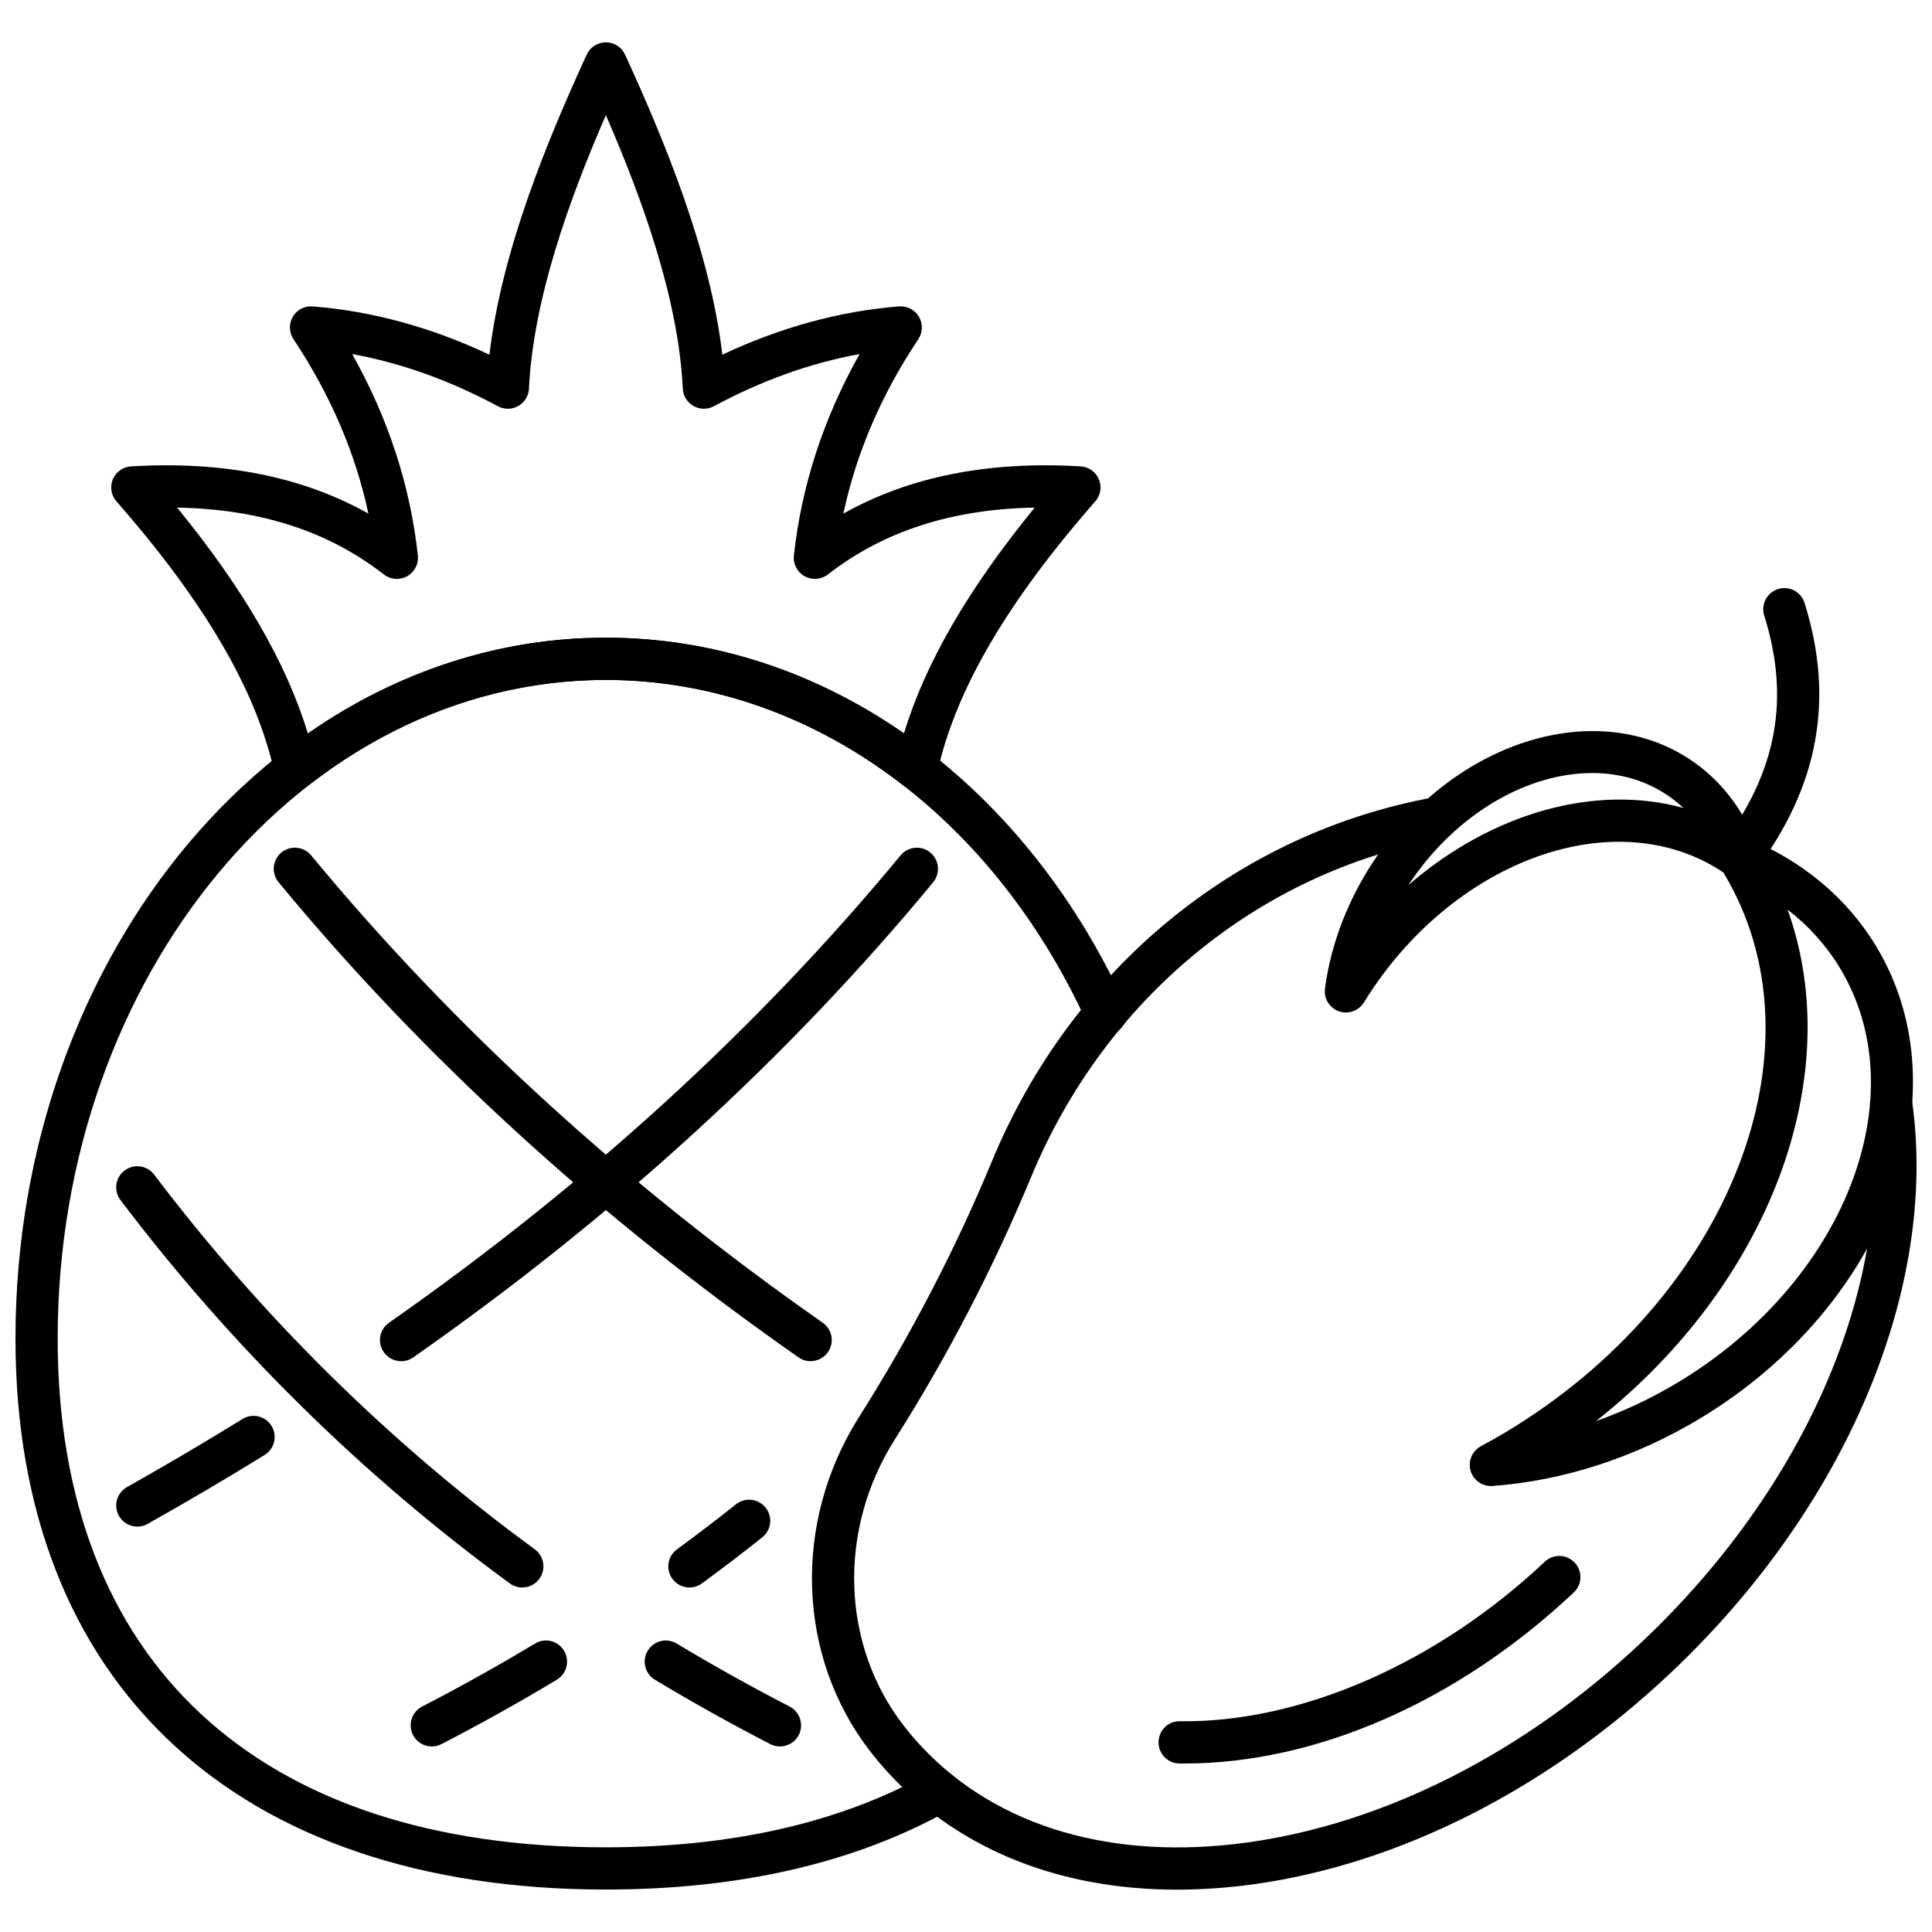 <?xml version="1.0" encoding="UTF-8"?>
<!-- Uploaded to: ICON Repo, www.svgrepo.com, Generator: ICON Repo Mixer Tools -->
<svg width="800px" height="800px" version="1.1" viewBox="144 144 512 512" xmlns="http://www.w3.org/2000/svg">
 <defs>
  <clipPath id="b">
   <path d="m359 355h292.9v290h-292.9z"/>
  </clipPath>
  <clipPath id="a">
   <path d="m148.09 312h294.91v333h-294.91z"/>
  </clipPath>
 </defs>
 <g clip-path="url(#b)">
  <path d="m455.91 644.78c-30.715 0-57.113-10.379-75.688-30.094-1.93-2.043-3.789-4.211-5.516-6.434-19.547-25.141-20.758-60.836-3-88.816 6.719-10.59 13.133-21.766 19.078-33.207 5.934-11.426 11.348-23.039 16.098-34.512 21.07-50.863 64.852-86.914 117.11-96.418 3.051-0.539 5.949 1.461 6.504 4.508 0.559 3.039-1.461 5.957-4.508 6.512-48.5 8.828-89.156 42.359-108.77 89.688-4.875 11.762-10.422 23.668-16.504 35.383-6.09 11.734-12.672 23.188-19.559 34.047-15.23 24.008-14.27 54.527 2.391 75.953 1.512 1.949 3.129 3.84 4.812 5.625 20 21.227 50.656 30.184 86.297 25.246 36.359-5.039 73.406-23.863 104.32-53 43.914-41.387 67.156-95.758 60.66-141.88-0.43-3.062 1.703-5.894 4.766-6.324 3.137-0.461 5.894 1.707 6.324 4.766 6.996 49.672-17.555 107.75-64.074 151.59-32.59 30.723-71.82 50.59-110.46 55.945-6.938 0.941-13.715 1.418-20.285 1.422z"/>
 </g>
 <path d="m539.09 537.8c-2.465 0-4.668-1.629-5.367-4.031-0.738-2.535 0.391-5.238 2.715-6.492 2.211-1.199 4.422-2.434 6.609-3.746 59.461-35.68 85.395-102.09 57.824-148.04l-0.824-1.277c-1.281-2.059-1.09-4.715 0.477-6.57 1.551-1.852 4.141-2.496 6.398-1.566 14.797 6.051 26.68 16.027 34.375 28.852 23.574 39.285 2.504 95.398-46.953 125.09-17.105 10.266-36.074 16.414-54.836 17.777-0.145 0.008-0.277 0.012-0.418 0.012zm78.645-152.74c15.871 44.234-4.758 99.234-50.785 135.55 7.422-2.625 14.688-6.039 21.625-10.203 44.168-26.508 63.512-75.727 43.121-109.72-3.594-5.996-8.312-11.258-13.961-15.629z"/>
 <path d="m604.8 376.85c-1.172 0-2.352-0.363-3.359-1.121-2.469-1.859-2.969-5.363-1.113-7.836 14.559-19.391 18.125-38.699 11.211-60.77-0.922-2.949 0.715-6.09 3.668-7.016 2.961-0.93 6.09 0.715 7.016 3.668 7.977 25.461 3.746 48.629-12.938 70.84-1.102 1.461-2.781 2.234-4.484 2.234z"/>
 <path d="m500.68 412.32c-0.629 0-1.258-0.105-1.875-0.324-2.484-0.883-4.023-3.387-3.672-6.008 1.602-12.121 6.312-24.176 13.621-34.863 21.242-31.066 58.766-42.504 83.625-25.508 8.18 5.586 14.301 13.832 17.719 23.832 0.789 2.297 0 4.836-1.941 6.285-1.949 1.461-4.598 1.488-6.59 0.094-0.043-0.027-0.477-0.348-0.52-0.379-27.297-18.676-68.926-5.012-93.047 30.262 0 0.004 0 0.012-0.004 0.012-0.891 1.297-1.734 2.621-2.547 3.941-1.047 1.688-2.875 2.656-4.769 2.656zm65.266-63.457c-16.871 0-35.531 10.41-47.953 28.578-0.25 0.375-0.504 0.75-0.754 1.125 21.992-19.105 49.547-26.914 72.879-20.438-1.266-1.199-2.621-2.297-4.059-3.273-5.941-4.062-12.867-5.992-20.113-5.992z"/>
 <path d="m457.85 611.35c-0.43 0-0.863 0-1.293-0.004-3.09-0.039-5.57-2.57-5.531-5.664 0.039-3.09 2.562-5.648 5.664-5.531 32.059 0.426 68.211-15.434 96.703-42.281 2.238-2.129 5.793-2.016 7.91 0.234 2.121 2.246 2.016 5.789-0.234 7.91-30.637 28.859-68.176 45.336-103.22 45.336z"/>
 <path d="m386.89 353.36c-1.227 0-2.445-0.402-3.441-1.18-23.504-18.312-50.785-27.988-78.887-27.988-28.105 0-55.387 9.68-78.891 27.988-1.523 1.18-3.551 1.5-5.352 0.844-1.809-0.66-3.152-2.207-3.559-4.086-4.644-21.625-18.352-45.199-41.898-72.066-1.406-1.605-1.781-3.875-0.957-5.844 0.824-1.969 2.699-3.305 4.832-3.43 24.406-1.477 45.504 2.731 62.891 12.512-3.422-16.051-10.078-31.551-19.859-46.223-1.188-1.781-1.254-4.086-0.168-5.938 1.082-1.848 3.047-2.906 5.269-2.75 15.734 1.25 31.453 5.547 46.836 12.801 3.234-27.531 15.281-56.633 25.773-79.512 0.914-1.988 2.898-3.262 5.09-3.262 2.188 0 4.176 1.277 5.09 3.262 10.484 22.883 22.535 51.98 25.773 79.512 15.379-7.25 31.098-11.547 46.832-12.801 2.137-0.145 4.188 0.902 5.269 2.75 1.086 1.852 1.02 4.16-0.168 5.938-9.785 14.672-16.441 30.172-19.859 46.223 17.387-9.781 38.465-13.988 62.891-12.512 2.133 0.129 4.004 1.461 4.824 3.43 0.824 1.969 0.453 4.238-0.957 5.844-23.551 26.863-37.254 50.441-41.898 72.066-0.402 1.883-1.746 3.426-3.559 4.086-0.625 0.223-1.273 0.336-1.918 0.336zm-195.96-74.844c17.59 21.512 29.004 41.234 34.645 59.84 23.902-16.621 51.047-25.363 78.992-25.363 27.945 0 55.082 8.738 78.992 25.363 5.637-18.605 17.059-38.328 34.645-59.84-22.051 0.414-40.059 6.258-54.805 17.723-1.785 1.383-4.211 1.555-6.168 0.469-1.965-1.09-3.078-3.258-2.84-5.492 2.016-18.512 7.859-36.418 17.41-53.383-12.977 2.356-25.914 6.984-38.602 13.82-1.691 0.914-3.734 0.891-5.406-0.055-1.672-0.945-2.75-2.68-2.84-4.602-1.148-23.812-10.703-50.164-20.387-72.477-9.691 22.312-19.238 48.656-20.387 72.477-0.094 1.922-1.164 3.656-2.84 4.602-1.672 0.945-3.719 0.973-5.406 0.055-12.691-6.836-25.629-11.457-38.602-13.82 9.551 16.961 15.395 34.871 17.41 53.383 0.242 2.234-0.875 4.398-2.84 5.492-1.965 1.09-4.391 0.918-6.168-0.469-14.738-11.469-32.754-17.309-54.805-17.723z"/>
 <g clip-path="url(#a)">
  <path d="m304.56 644.75c-97.973 0-156.46-54.59-156.46-146.03 0-102.41 70.191-185.73 156.46-185.73 57.473 0 110.2 37.258 137.61 97.242 1.281 2.816 0.051 6.137-2.758 7.418-2.828 1.281-6.141 0.039-7.418-2.758-25.57-55.949-74.402-90.703-127.44-90.703-80.105-0.004-145.27 78.293-145.27 174.53 0 85.691 52.949 134.84 145.27 134.84 33.57 0 62.371-6.609 85.602-19.637 2.703-1.512 6.113-0.555 7.617 2.144 1.512 2.691 0.555 6.106-2.144 7.617-24.91 13.98-55.559 21.066-91.074 21.066z"/>
 </g>
 <path d="m358.82 504.73c-1.109 0-2.223-0.332-3.203-1.012-53.152-37.172-99.508-79.535-137.79-125.91-1.969-2.383-1.629-5.91 0.75-7.883 2.391-1.965 5.918-1.625 7.883 0.75 37.633 45.594 83.246 87.266 135.57 123.86 2.535 1.77 3.152 5.258 1.379 7.797-1.09 1.559-2.828 2.391-4.594 2.391z"/>
 <path d="m350.69 606.83c-0.863 0-1.742-0.203-2.562-0.621-10.422-5.387-20.707-11.121-30.57-17.062-2.648-1.59-3.504-5.027-1.91-7.68 1.594-2.648 5.027-3.516 7.68-1.91 9.656 5.805 19.727 11.43 29.934 16.699 2.75 1.422 3.824 4.797 2.406 7.547-0.988 1.926-2.949 3.027-4.977 3.027z"/>
 <path d="m282.41 564.7c-1.148 0-2.305-0.352-3.297-1.074-39.047-28.562-73.758-62.742-103.19-101.59-1.863-2.465-1.383-5.973 1.082-7.836 2.465-1.871 5.981-1.383 7.844 1.082 28.762 37.977 62.703 71.383 100.87 99.297 2.496 1.824 3.039 5.328 1.215 7.824-1.094 1.504-2.793 2.293-4.523 2.293z"/>
 <path d="m180.4 548.57c-1.961 0-3.856-1.031-4.887-2.856-1.516-2.691-0.559-6.106 2.133-7.617 10.492-5.91 20.797-11.98 30.609-18.043 2.633-1.633 6.074-0.816 7.703 1.82 1.625 2.633 0.805 6.078-1.824 7.703-9.949 6.144-20.375 12.289-31.008 18.273-0.855 0.492-1.797 0.719-2.727 0.719z"/>
 <path d="m250.3 504.73c-1.762 0-3.504-0.828-4.59-2.391-1.773-2.535-1.16-6.023 1.379-7.797 52.324-36.598 97.934-78.27 135.57-123.86 1.969-2.375 5.496-2.719 7.883-0.75 2.383 1.969 2.719 5.492 0.75 7.883-38.277 46.371-84.629 88.73-137.78 125.91-0.98 0.684-2.102 1.012-3.211 1.012z"/>
 <path d="m258.43 606.83c-2.027 0-3.984-1.102-4.981-3.027-1.418-2.742-0.34-6.125 2.406-7.547 10.211-5.269 20.277-10.895 29.934-16.699 2.66-1.605 6.086-0.738 7.68 1.91 1.594 2.652 0.738 6.09-1.91 7.68-9.863 5.934-20.148 11.676-30.57 17.062-0.812 0.422-1.691 0.621-2.559 0.621z"/>
 <path d="m326.71 564.7c-1.723 0-3.426-0.793-4.523-2.289-1.824-2.496-1.281-6 1.215-7.82 5.289-3.875 10.551-7.887 15.641-11.934 2.418-1.926 5.934-1.527 7.863 0.895 1.926 2.418 1.523 5.938-0.895 7.859-5.207 4.141-10.59 8.25-16.004 12.207-0.996 0.734-2.156 1.082-3.297 1.082z"/>
</svg>
